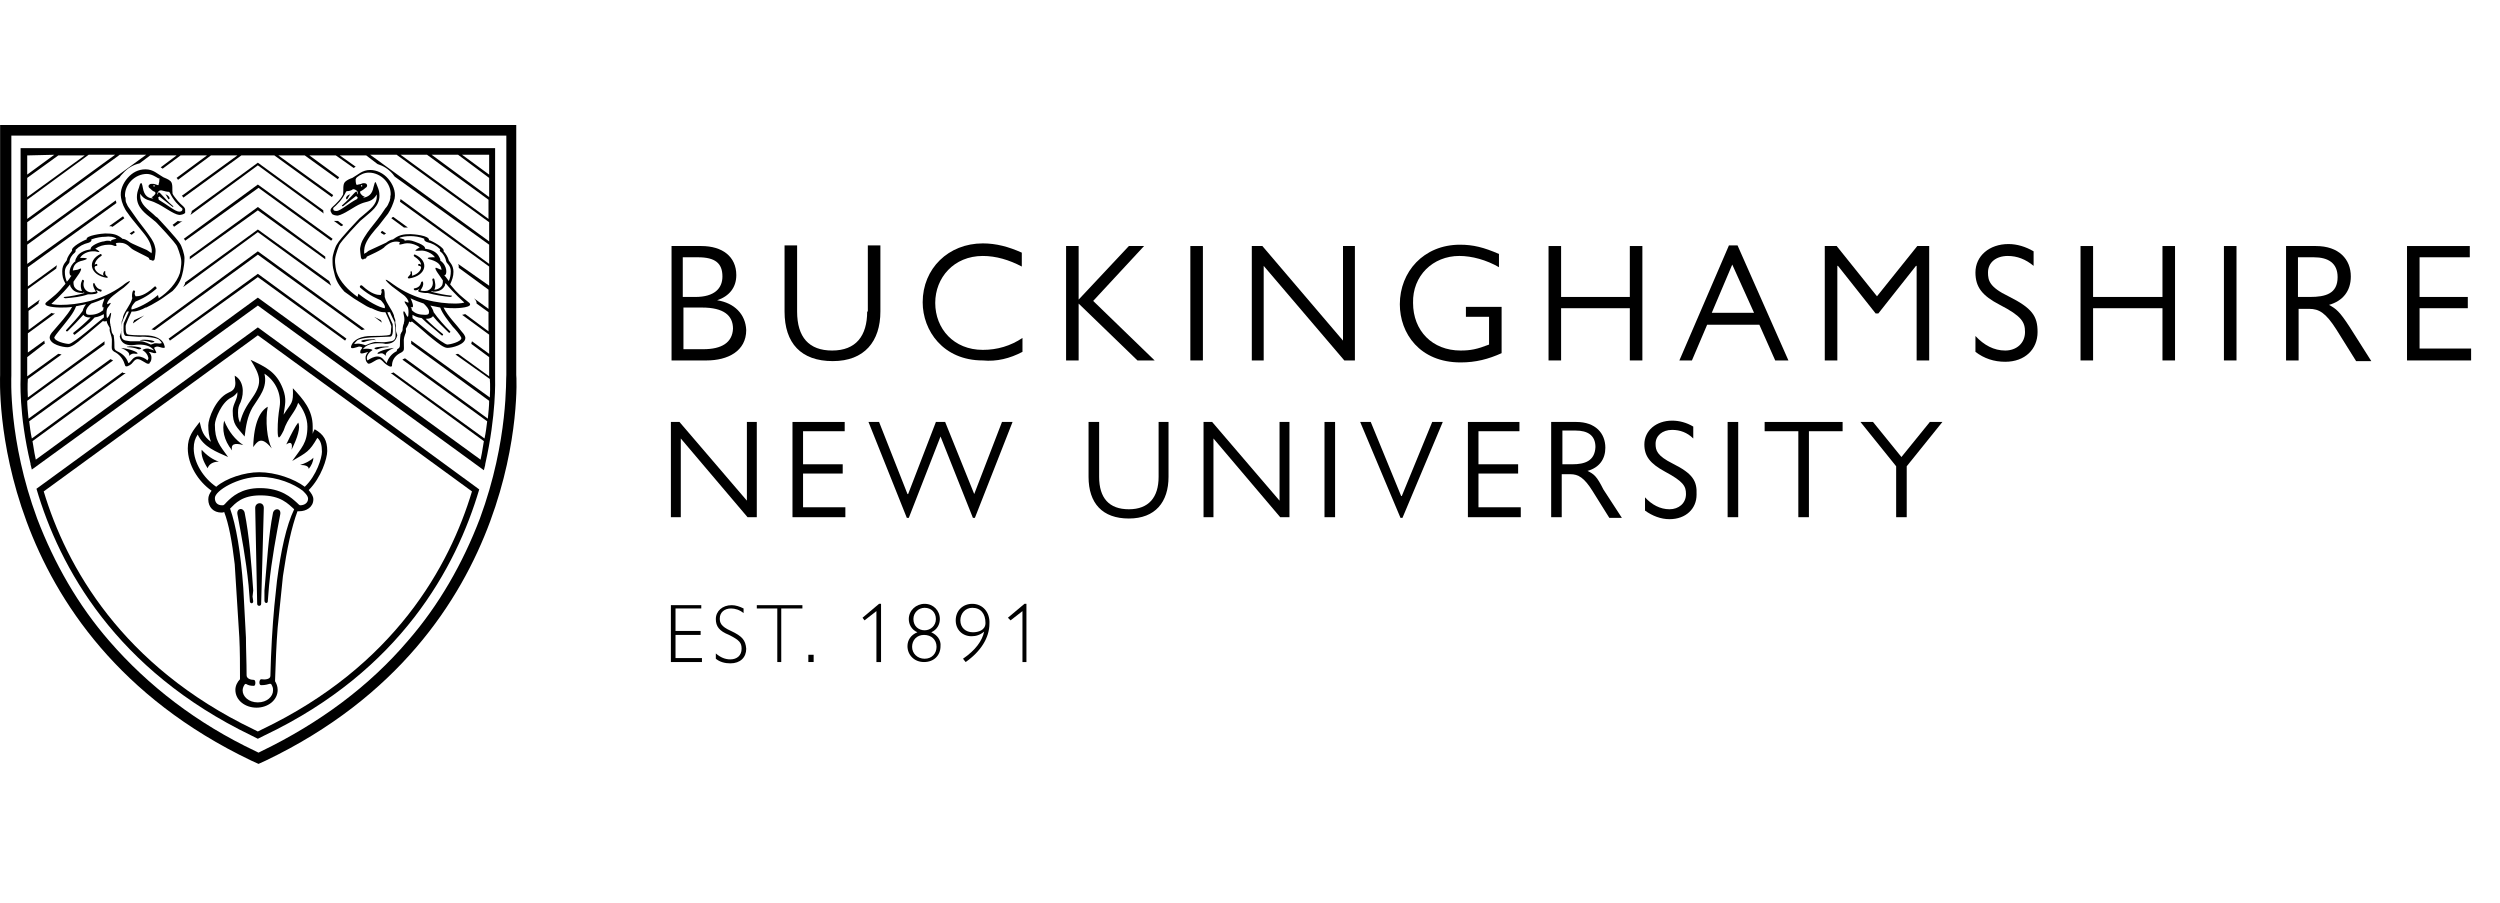 <svg width="180" height="65" viewBox="0 0 180 65" fill="none" xmlns="http://www.w3.org/2000/svg">
<path d="M48.637 45.714H50.445V45.428H48.637V43.809H50.492V43.571H48.304V47.667H50.54V47.381H48.637V45.714Z" fill="black"/>
<path d="M52.634 45.429C51.873 45.095 51.825 44.81 51.825 44.524C51.825 44.095 52.158 43.81 52.634 43.81C52.919 43.81 53.252 43.905 53.538 44.143V43.81C53.252 43.667 52.967 43.572 52.681 43.572C52.015 43.572 51.54 44 51.54 44.572C51.54 45.095 51.778 45.429 52.491 45.714C53.252 46.095 53.395 46.286 53.395 46.714C53.395 47.191 53.062 47.476 52.586 47.476C52.206 47.476 51.873 47.333 51.54 47.048V47.429C51.825 47.667 52.206 47.762 52.586 47.762C53.3 47.762 53.728 47.333 53.728 46.714C53.681 46.095 53.443 45.81 52.634 45.429Z" fill="black"/>
<path d="M54.49 43.81H55.965V47.667H56.25V43.81H57.773V43.572H54.49V43.81Z" fill="black"/>
<path d="M58.582 47.143H58.201V47.666H58.582V47.143Z" fill="black"/>
<path d="M62.102 44.476L62.245 44.667L63.102 44V47.667H63.435V43.476H63.292L62.102 44.476Z" fill="black"/>
<path d="M67.051 45.524C67.479 45.333 67.669 44.952 67.669 44.571C67.669 43.952 67.194 43.476 66.575 43.476C65.957 43.476 65.433 43.952 65.433 44.571C65.433 44.952 65.623 45.333 66.052 45.524C65.576 45.714 65.338 46.095 65.338 46.524C65.338 47.143 65.814 47.667 66.528 47.667C67.241 47.667 67.717 47.191 67.717 46.524C67.765 46.095 67.479 45.714 67.051 45.524ZM65.766 44.571C65.766 44.095 66.147 43.762 66.575 43.762C67.051 43.762 67.384 44.095 67.384 44.571C67.384 45.048 67.003 45.381 66.575 45.381C66.147 45.381 65.766 45.095 65.766 44.571ZM66.575 47.429C66.052 47.429 65.671 47.048 65.671 46.571C65.671 46.095 66.004 45.714 66.528 45.714C67.051 45.714 67.431 46.048 67.431 46.571C67.431 47.048 67.099 47.429 66.575 47.429Z" fill="black"/>
<path d="M70.002 43.476C69.336 43.476 68.812 43.952 68.812 44.667C68.812 45.333 69.288 45.809 69.954 45.809C70.288 45.809 70.573 45.714 70.859 45.476C70.716 46.143 70.24 46.809 69.336 47.429L69.526 47.667C70.621 46.905 71.239 45.905 71.239 44.905C71.287 44.095 70.763 43.476 70.002 43.476ZM70.05 45.524C69.526 45.524 69.146 45.191 69.146 44.667C69.146 44.143 69.526 43.762 70.002 43.762C70.621 43.762 70.954 44.191 70.954 44.857C70.954 45.381 70.43 45.524 70.05 45.524Z" fill="black"/>
<path d="M72.57 44.476L72.761 44.667L73.617 44V47.667H73.903V43.476H73.76L72.57 44.476Z" fill="black"/>
<path d="M53.776 36.047L48.922 30.381H48.304V37.238H49.017V31.571L53.823 37.238H54.489V30.381H53.776V36.047Z" fill="black"/>
<path d="M57.82 34.095H60.675V33.428H57.82V31.048H60.818V30.381H57.059V37.238H60.866V36.524H57.82V34.095Z" fill="black"/>
<path d="M70.144 35.571L68.051 30.381H67.385L65.386 35.571H65.339L63.293 30.381H62.531L65.291 37.286H65.434L67.718 31.428L70.049 37.286H70.192L72.904 30.381H72.143L70.144 35.571Z" fill="black"/>
<path d="M84.182 30.381H83.42V34.333C83.42 35.809 82.707 36.667 81.279 36.667C79.852 36.667 79.138 35.857 79.138 34.333V30.381H78.376V34.333C78.376 36.238 79.376 37.333 81.279 37.333C83.182 37.333 84.134 36.143 84.134 34.333V30.381H84.182Z" fill="black"/>
<path d="M92.127 36.048L87.274 30.381H86.655V37.238H87.369V31.571L92.175 37.238H92.841V30.381H92.127V36.048Z" fill="black"/>
<path d="M96.126 30.381H95.364V37.238H96.126V30.381Z" fill="black"/>
<path d="M100.93 35.714H100.883L98.694 30.381H97.933L100.835 37.286H100.978L103.88 30.381H103.119L100.93 35.714Z" fill="black"/>
<path d="M106.45 34.095H109.305V33.428H106.45V31.048H109.4V30.381H105.689V37.238H109.496V36.524H106.45V34.095Z" fill="black"/>
<path d="M114.301 33.905C115.157 33.667 115.585 33.048 115.585 32.238C115.585 31.19 114.872 30.381 113.492 30.381H111.684V37.238H112.445V34.143H113.064C113.634 34.143 114.063 34.381 114.681 35.381L115.871 37.286H116.775L115.443 35.238C114.967 34.286 114.776 34.143 114.301 33.905ZM113.206 33.428H112.493V31H113.444C114.301 31 114.872 31.333 114.872 32.19C114.824 33.19 114.11 33.428 113.206 33.428Z" fill="black"/>
<path d="M120.44 33.381C119.298 32.809 119.202 32.428 119.202 31.952C119.202 31.381 119.678 30.952 120.392 30.952C120.963 30.952 121.486 31.143 121.915 31.571V30.714C121.439 30.428 120.915 30.286 120.392 30.286C119.25 30.286 118.394 31 118.394 32C118.394 32.857 118.822 33.381 119.869 33.952C121.201 34.667 121.391 35 121.391 35.571C121.391 36.238 120.868 36.667 120.202 36.667C119.536 36.667 118.917 36.333 118.441 35.809V36.762C118.965 37.143 119.583 37.381 120.202 37.381C121.391 37.381 122.153 36.619 122.153 35.619C122.2 34.619 121.867 34.095 120.44 33.381Z" fill="black"/>
<path d="M125.151 30.381H124.389V37.238H125.151V30.381Z" fill="black"/>
<path d="M127.054 31.048H129.48V37.238H130.242V31.048H132.668V30.381H127.054V31.048Z" fill="black"/>
<path d="M136.903 32.905L134.857 30.381H133.953L136.523 33.571V37.238H137.284V33.571L139.853 30.381H138.949L136.903 32.905Z" fill="black"/>
<path d="M51.634 21.619C52.491 21.333 53.014 20.714 53.014 19.809C53.014 18.476 52.015 17.714 50.492 17.714H48.351V25.952H50.873C52.396 25.952 53.728 25.285 53.728 23.762C53.68 22.619 52.871 21.809 51.634 21.619ZM49.208 18.524H50.254C51.492 18.524 52.015 18.952 52.015 19.905C52.015 20.762 51.444 21.381 50.064 21.381H49.16V18.524H49.208ZM50.635 25.143H49.208V22.143H50.54C52.11 22.143 52.776 22.714 52.776 23.666C52.729 24.666 51.967 25.143 50.635 25.143Z" fill="black"/>
<path d="M62.436 22.428C62.436 24.19 61.627 25.238 59.914 25.238C58.249 25.238 57.392 24.286 57.392 22.428V17.667H56.488V22.428C56.488 24.714 57.678 26 59.962 26C62.246 26 63.388 24.571 63.388 22.428V17.667H62.484V22.428H62.436Z" fill="black"/>
<path d="M73.618 25.333V24.333C72.761 24.905 71.809 25.191 70.763 25.191C68.669 25.191 67.337 23.667 67.337 21.809C67.337 20 68.669 18.429 70.763 18.429C71.714 18.429 72.666 18.714 73.57 19.191V18.191C72.618 17.762 71.714 17.524 70.763 17.524C68.288 17.524 66.433 19.333 66.433 21.762C66.433 23.809 67.908 25.952 70.763 25.952C71.762 26.048 72.714 25.809 73.618 25.333Z" fill="black"/>
<path d="M78.709 21.667L82.373 17.714H81.279L77.662 21.571V17.714H76.758V25.952H77.662V21.857L81.897 25.952H83.134L78.709 21.667Z" fill="black"/>
<path d="M86.609 17.714H85.705V25.952H86.609V17.714Z" fill="black"/>
<path d="M96.696 24.524L90.891 17.714H90.13V25.952H90.986V19.143L96.791 25.952H97.553V17.714H96.696V24.524Z" fill="black"/>
<path d="M105.071 18.428C105.975 18.428 107.021 18.714 107.926 19.238V18.286C106.831 17.809 106.07 17.619 105.118 17.619C102.501 17.619 100.788 19.571 100.788 21.905C100.788 24 102.216 26.095 105.166 26.095C106.26 26.095 107.164 25.857 108.116 25.428V22.095H105.546V22.809H107.212V24.809C106.355 25.143 105.879 25.238 105.166 25.238C103.12 25.238 101.74 23.809 101.74 21.809C101.692 19.857 103.167 18.428 105.071 18.428Z" fill="black"/>
<path d="M118.251 25.952V17.714H117.347V21.381H112.399V17.714H111.495V25.952H112.399V22.191H117.347V25.952H118.251Z" fill="black"/>
<path d="M120.915 25.952H121.819L122.914 23.381H126.673L127.815 25.952H128.766L125.102 17.667H124.484L120.915 25.952ZM126.292 22.524H123.247L124.722 19.048L126.292 22.524Z" fill="black"/>
<path d="M137.998 25.952H138.902V17.714H138.045L135.143 21.333L132.24 17.714H131.384V25.952H132.288V19.143H132.335L135.048 22.571H135.238L137.95 19.143H137.998V25.952Z" fill="black"/>
<path d="M144.612 21.333C143.232 20.667 143.136 20.191 143.136 19.619C143.136 18.905 143.707 18.429 144.564 18.429C145.23 18.429 145.849 18.667 146.42 19.143V18.095C145.849 17.762 145.23 17.571 144.612 17.571C143.232 17.571 142.232 18.429 142.232 19.619C142.232 20.667 142.708 21.286 143.993 21.952C145.563 22.762 145.801 23.191 145.801 23.905C145.801 24.714 145.183 25.238 144.374 25.238C143.565 25.238 142.851 24.857 142.232 24.191V25.333C142.851 25.809 143.565 26.048 144.374 26.048C145.801 26.048 146.705 25.143 146.705 23.905C146.705 22.762 146.325 22.191 144.612 21.333Z" fill="black"/>
<path d="M150.702 22.191H155.698V25.952H156.602V17.714H155.698V21.381H150.702V17.714H149.798V25.952H150.702V22.191Z" fill="black"/>
<path d="M161.028 17.714H160.123V25.952H161.028V17.714Z" fill="black"/>
<path d="M167.689 21.952C168.688 21.667 169.259 20.952 169.259 19.905C169.259 18.667 168.403 17.714 166.737 17.714H164.596V25.952H165.5V22.238H166.262C166.975 22.238 167.451 22.524 168.212 23.714L169.64 26H170.734L169.164 23.524C168.45 22.429 168.212 22.238 167.689 21.952ZM166.309 21.381H165.453V18.524H166.595C167.642 18.524 168.308 18.952 168.308 19.952C168.308 21.143 167.451 21.381 166.309 21.381Z" fill="black"/>
<path d="M174.209 25.095V22.191H177.682V21.381H174.209V18.524H177.825V17.714H173.305V25.952H177.92V25.095H174.209Z" fill="black"/>
<path d="M12.141 24.381C12.189 24.428 12.189 24.476 12.236 24.524L18.565 19.952L24.846 24.524C24.893 24.476 24.893 24.428 24.941 24.381L18.565 19.714L12.141 24.381Z" fill="black"/>
<path d="M11.142 23.762L18.565 18.333L26.035 23.762C26.13 23.762 26.178 23.714 26.273 23.714L18.565 18.095L10.904 23.714C10.951 23.714 11.047 23.762 11.142 23.762Z" fill="black"/>
<path d="M10.38 22.714L9.666 23.047C9.618 23.142 9.571 23.238 9.571 23.285L10.38 22.714Z" fill="black"/>
<path d="M13.188 20.667L18.565 16.714L23.847 20.571C23.799 20.476 23.752 20.333 23.704 20.238L18.565 16.524L13.331 20.333C13.331 20.429 13.284 20.524 13.188 20.667Z" fill="black"/>
<path d="M26.939 22.809L27.51 23.238C27.462 23.19 27.462 23.095 27.415 23.047L26.939 22.809Z" fill="black"/>
<path d="M18.565 14.905L13.664 18.476C13.664 18.524 13.664 18.524 13.664 18.571C13.664 18.619 13.664 18.667 13.664 18.667L18.565 15.143L23.419 18.667V18.619C23.419 18.571 23.419 18.524 23.419 18.476L18.565 14.905Z" fill="black"/>
<path d="M13.235 17.191L13.283 17.238C13.283 17.286 13.331 17.286 13.331 17.333L18.612 13.524L23.846 17.333C23.846 17.333 23.846 17.286 23.894 17.286C23.894 17.238 23.942 17.238 23.942 17.191L18.565 13.286L13.235 17.191Z" fill="black"/>
<path d="M12.427 16.19C12.474 16.238 12.522 16.285 12.522 16.333L13.14 15.905C13.045 15.952 12.902 15.952 12.807 15.905L12.427 16.19Z" fill="black"/>
<path d="M23.323 15.381C23.276 15.333 23.276 15.238 23.276 15.143L18.565 11.714L13.807 15.191C13.807 15.286 13.759 15.381 13.711 15.476L18.565 11.905L23.323 15.381Z" fill="black"/>
<path d="M24.703 16.19L24.323 15.905H24.275C24.18 15.905 24.132 15.905 24.037 15.905L24.561 16.285C24.656 16.238 24.703 16.238 24.703 16.19Z" fill="black"/>
<path d="M27.652 16.904L27.795 16.809L27.51 16.619C27.462 16.667 27.415 16.714 27.415 16.762L27.652 16.904Z" fill="black"/>
<path d="M9.619 16.619L9.334 16.809L9.477 16.904L9.715 16.714C9.715 16.714 9.667 16.667 9.619 16.619Z" fill="black"/>
<path d="M8.953 15.714C8.905 15.667 8.905 15.619 8.858 15.571L7.858 16.285C7.954 16.285 8.049 16.285 8.096 16.333L8.953 15.714Z" fill="black"/>
<path d="M28.176 15.714L29.081 16.381C29.176 16.381 29.271 16.381 29.366 16.381L28.319 15.619C28.271 15.619 28.223 15.667 28.176 15.714Z" fill="black"/>
<path d="M29.461 20.048C30.699 19.857 30.937 18.809 29.889 18.333C29.794 18.286 29.747 18.429 29.842 18.476C30.128 18.667 30.318 18.857 30.318 19.095C30.27 19 30.223 19 30.175 19C30.08 19 30.08 19.143 30.175 19.143C30.27 19.143 30.318 19.191 30.318 19.286C30.27 19.524 30.032 19.762 29.651 19.857C29.699 19.762 29.651 19.667 29.651 19.571C29.604 19.476 29.556 19.524 29.556 19.619C29.604 19.667 29.556 19.762 29.413 19.905C29.318 20 29.366 20.048 29.461 20.048Z" fill="black"/>
<path d="M24.94 14.333C25.035 14.428 25.083 14.095 25.226 14C25.035 14 24.845 14.238 24.94 14.333Z" fill="black"/>
<path d="M27.272 25.476C27.558 25.381 27.605 25.476 27.796 25.619C27.891 25.667 27.463 25.429 28.367 25.048C27.51 25.143 26.939 25.476 27.272 25.476Z" fill="black"/>
<path d="M26.939 24.429C26.701 24.429 26.226 24.429 26.035 24.524C25.94 24.571 26.13 24.666 26.226 24.619C26.463 24.524 26.749 24.476 26.939 24.476C27.082 24.524 27.082 24.476 26.939 24.429Z" fill="black"/>
<path d="M27.891 24.952C27.653 24.952 27.177 24.952 26.987 25.047C26.892 25.095 27.082 25.19 27.177 25.143C27.415 25.047 27.701 25 27.891 25C28.034 25 28.034 24.952 27.891 24.952Z" fill="black"/>
<path d="M7.574 19.619C7.622 19.524 7.527 19.476 7.479 19.571C7.431 19.667 7.384 19.762 7.479 19.857C7.098 19.714 6.86 19.524 6.812 19.286C6.812 19.191 6.86 19.143 6.955 19.143C7.05 19.143 7.003 19 6.955 19C6.907 19 6.86 19.048 6.812 19.048C6.86 18.809 7.003 18.619 7.288 18.429C7.384 18.381 7.288 18.286 7.241 18.286C6.241 18.762 6.479 19.809 7.669 20C7.765 20 7.812 19.952 7.717 19.905C7.574 19.809 7.574 19.714 7.574 19.619Z" fill="black"/>
<path d="M12.188 14.333C12.284 14.238 12.046 14 11.903 14C12.046 14.095 12.093 14.428 12.188 14.333Z" fill="black"/>
<path d="M9.286 25.619C9.477 25.476 9.524 25.429 9.81 25.476C10.143 25.476 9.572 25.143 8.715 25.048C9.62 25.429 9.191 25.667 9.286 25.619Z" fill="black"/>
<path d="M11.094 24.571C10.903 24.476 10.38 24.429 10.19 24.476C10.047 24.476 10.047 24.524 10.19 24.524C10.38 24.524 10.665 24.571 10.903 24.666C10.998 24.666 11.189 24.619 11.094 24.571Z" fill="black"/>
<path d="M10.143 25.047C9.953 24.952 9.429 24.905 9.239 24.952C9.096 24.952 9.096 25 9.239 25C9.429 25 9.715 25.047 9.953 25.143C10.048 25.19 10.238 25.095 10.143 25.047Z" fill="black"/>
<path d="M37.17 27V9H0.008V27C0.008 27.191 -0.944 45.667 18.089 54.762L18.613 55L19.136 54.762C38.122 45.667 37.218 27.191 37.17 27ZM34.553 37.333C33.316 40.571 31.603 43.571 29.366 46.143C26.607 49.381 23.038 52.048 18.803 54.095L18.613 54.191L18.422 54.095C14.188 52.095 10.666 49.381 7.859 46.143C5.623 43.571 3.91 40.571 2.673 37.333C0.579 31.667 0.817 27.095 0.817 27.048V27V26.952V9.762H36.456V26.952V27C36.409 27.095 36.647 31.667 34.553 37.333Z" fill="black"/>
<path d="M2.625 35.191C4.29 40.857 8.334 48.238 18.089 52.952L18.565 53.191L19.041 52.952C28.843 48.286 32.84 40.857 34.505 35.238L18.565 23.571L2.625 35.191ZM18.85 52.524L18.565 52.667L18.279 52.524C8.763 47.952 4.766 40.762 3.148 35.381L18.565 24.143L33.982 35.381C32.364 40.762 28.415 47.952 18.85 52.524Z" fill="black"/>
<path d="M20.991 32.381C21.42 31.524 21.658 30.762 21.468 30.429C21.277 30.667 20.991 31.191 20.61 32C20.944 31.762 21.087 31.905 20.991 32.381Z" fill="black"/>
<path d="M19.564 32.286C19.231 31.667 19.088 30.286 19.278 29.286C18.755 29.571 18.279 30.381 18.231 32.191C18.517 31.809 18.802 31.333 19.564 32.286Z" fill="black"/>
<path d="M16.138 30.286C15.995 30.905 16.09 31.667 16.709 32.429C16.613 32 16.851 31.857 17.518 32.048C16.947 31.667 16.471 31.095 16.138 30.286Z" fill="black"/>
<path d="M22.228 33.761C22.419 33.523 22.561 33.238 22.561 32.952C22.419 33.143 21.943 33.381 21.61 33.476C21.991 33.476 22.228 33.571 22.228 33.761Z" fill="black"/>
<path d="M14.52 32.381C14.473 32.762 14.615 33.19 14.949 33.714C15.044 33.428 15.33 33.238 15.758 33.238C15.33 33.095 14.901 32.809 14.52 32.381Z" fill="black"/>
<path d="M18.184 28.619C17.755 29.238 17.47 29.667 17.28 30.429C17.232 30.286 17.137 30.191 17.137 29.714C17.137 29.381 17.184 29.238 17.327 28.952C17.613 28.238 17.517 27.381 16.899 27.048L16.947 27.572C16.947 28 16.756 28.143 16.423 28.286C15.519 28.714 14.996 30.143 14.996 30.619C14.996 31.048 15.043 31.429 15.186 31.809C14.615 31.381 14.52 31 14.377 30.381C13.901 31 13.521 31.429 13.521 32.286C13.521 33.476 14.282 34.667 15.233 35.333C15.091 35.524 14.996 35.714 14.996 35.952C14.996 36.524 15.376 36.905 15.947 36.905C15.995 36.905 16.09 36.905 16.138 36.857C16.471 37.714 16.709 39 16.899 40.619L17.232 45.905C17.28 46.857 17.28 47.857 17.28 48.905C17.089 49.095 16.947 49.381 16.947 49.667C16.947 50.429 17.66 50.952 18.469 50.952C19.278 50.952 19.992 50.429 19.992 49.667C19.992 49.429 19.897 49.191 19.802 49.048C19.849 47.667 19.897 46.381 19.992 45.191L20.372 41.476C20.658 39.524 20.991 37.952 21.419 36.809C21.467 36.809 21.514 36.809 21.562 36.809C22.038 36.809 22.561 36.524 22.561 35.952C22.561 35.714 22.419 35.524 22.228 35.286C23.132 34.381 23.561 33 23.561 32.476C23.561 31.714 23.323 31.286 22.656 30.905L22.561 31.095L22.514 31.238C22.514 31.095 22.514 30.905 22.514 30.714C22.514 29.524 21.848 28.762 21.086 27.952C21.134 29.095 20.991 28.952 20.42 29.857C20.515 29.143 20.658 28.762 20.372 28C19.897 26.762 19.135 26.429 18.041 25.905C18.707 27 18.945 27.524 18.184 28.619ZM19.944 41.809L19.754 43.619C19.611 45.143 19.516 46.81 19.468 48.667C19.468 48.905 19.088 48.952 18.802 48.905C18.66 48.905 18.612 49.333 18.802 49.333C19.468 49.333 19.468 49.048 19.611 49.429C19.659 49.524 19.659 49.619 19.659 49.714C19.659 50.143 19.23 50.572 18.564 50.572C17.898 50.572 17.47 50.143 17.47 49.714C17.47 49.572 17.517 49.429 17.613 49.286C17.755 49.143 17.708 49.381 18.279 49.381C18.422 49.381 18.422 48.952 18.279 48.952C18.041 48.952 17.755 48.857 17.755 48.619C17.755 47.667 17.708 46.762 17.708 45.905L17.517 42.333C17.327 39.714 16.994 37.809 16.566 36.619C16.947 36.238 17.422 35.667 18.755 35.667C20.23 35.667 20.753 36.286 21.181 36.667C20.61 37.857 20.23 39.619 19.944 41.809ZM21.61 36.381C21.562 36.381 21.467 36.286 21.372 36.191C20.991 35.857 20.277 35.143 18.707 35.143C17.375 35.143 16.709 35.762 16.328 36.143C16.233 36.238 16.138 36.381 16.042 36.381H15.995C15.662 36.381 15.471 36.191 15.471 35.857C15.471 35.333 17.137 34.333 18.707 34.333C19.992 34.333 21.181 34.857 21.8 35.333L21.895 35.429C22.085 35.619 22.181 35.762 22.181 35.905C22.181 36.191 21.943 36.381 21.61 36.381ZM20.134 29.286C20.039 29.857 19.992 30.381 19.992 30.952C19.992 31.667 20.087 31.667 20.42 31C20.706 30.095 21.276 29.667 21.467 29C21.848 29.476 22.133 30.095 22.133 30.714C22.133 31.905 21.705 32.238 21.039 33.191C22.085 32.572 22.276 32.524 22.847 31.524C23.085 31.714 23.18 32.048 23.18 32.524C23.18 32.952 22.799 34.238 21.943 35.048C21.181 34.476 19.849 34 18.66 34C17.613 34 16.28 34.429 15.567 35.048C14.662 34.429 13.949 33.333 13.949 32.286C13.949 31.857 14.044 31.572 14.234 31.286C14.662 32.191 15.567 32.524 16.423 32.905C15.805 32.048 15.471 31.714 15.471 30.572C15.471 30.191 15.947 28.952 16.661 28.619C16.851 28.524 16.994 28.381 17.089 28.238C17.137 28.714 16.756 29.095 16.756 29.572C16.756 30.619 17.042 30.714 17.613 31.429C17.708 30.667 17.803 30 18.184 29.333C18.66 28.572 19.278 27.905 19.04 26.905C19.849 27.429 20.277 28.381 20.134 29.286Z" fill="black"/>
<path d="M19.278 43.333L19.373 42.143C19.564 40.238 19.897 38.524 20.183 37C20.23 36.571 19.754 36.571 19.659 36.905C19.326 38.571 19.23 40.429 19.04 42.524V42.905V43.238C19.04 43.429 19.23 43.476 19.278 43.333Z" fill="black"/>
<path d="M18.375 36.572L18.517 43.476C18.517 43.667 18.803 43.667 18.803 43.476L18.994 36.572C18.994 36.095 18.375 36.143 18.375 36.572Z" fill="black"/>
<path d="M18.232 42.524C18.089 40.428 17.946 38.571 17.613 36.905C17.517 36.524 17.041 36.571 17.089 37C17.375 38.524 17.708 40.238 17.898 42.143L17.994 43.333C18.041 43.476 18.232 43.476 18.232 43.286L18.184 42.952L18.232 42.524Z" fill="black"/>
<path d="M35.648 25.857V25.762V24.286V24.191V22.714V22.619V21.143V21.048V19.572V19.476V18V17.905V16.429V16.333V14.857V14.762V13.286V12.905V10.667H18.565H1.483V11.286V11.381V12.857V12.952V14.429V14.524V16V16.095V17.571V17.667V19.143V19.238V20.714V20.809V22.286V22.381V23.857V24.238V25.714V25.809V27.191C1.483 27.238 1.34 29.809 2.197 33.381V33.429L2.292 33.809L18.565 22L34.839 33.857L34.934 33.476V33.429C35.743 29.857 35.648 27.333 35.648 27.238V25.857ZM35.219 17.381L26.654 11.143H28.558L35.219 16V17.381ZM28.843 11.143H30.747L35.172 14.381V15.762L28.843 11.143ZM31.08 11.143H32.983L35.219 12.809V14.191L31.08 11.143ZM35.219 12.571L33.268 11.143H35.219V12.571ZM1.959 11.191L3.91 11.143L1.959 12.571V11.191ZM1.959 12.809L4.195 11.191H6.099L1.959 14.191V12.809ZM1.959 14.381L6.384 11.143H8.287L1.959 15.762V14.381ZM1.959 16L8.62 11.143H10.524L1.959 17.381V16ZM34.601 33.095L18.565 21.429L2.577 33.095L2.482 32.619C2.435 32.333 2.387 32.048 2.34 31.762L9.049 26.857C9.001 26.857 8.954 26.857 8.906 26.857C8.858 26.857 8.858 26.809 8.811 26.809L2.292 31.572C2.197 31.143 2.149 30.714 2.102 30.333L8.145 25.952C8.097 25.952 8.097 25.905 8.049 25.905L7.954 25.857L2.054 30.143C2.006 29.667 1.959 29.191 1.959 28.857L7.526 24.809C7.526 24.762 7.526 24.714 7.526 24.667C7.526 24.619 7.526 24.619 7.526 24.572L2.006 28.619C1.959 27.762 2.006 27.286 2.006 27.286L4.433 25.524C4.386 25.524 4.29 25.476 4.195 25.476L1.959 27.095V25.714L3.244 24.714C3.196 24.667 3.196 24.619 3.196 24.524L2.006 25.381V24L3.957 22.572C3.862 22.572 3.767 22.572 3.719 22.524L2.054 23.762V22.381L2.768 21.857C2.768 21.762 2.815 21.667 2.863 21.572L2.006 22.191V20.809L4.053 19.333C4.053 19.238 4.1 19.143 4.1 19.095L2.006 20.619V19.238L8.383 14.619C8.383 14.571 8.335 14.476 8.335 14.429L1.959 19V17.619L8.62 12.762C8.668 12.667 8.763 12.571 8.858 12.476C9.191 12.095 9.62 11.857 10.048 11.762L10.809 11.191H12.713L11.571 12.048C11.618 12.095 11.666 12.095 11.713 12.143L12.998 11.191H14.901L12.713 12.809C12.76 12.857 12.808 12.905 12.808 12.952L15.187 11.191H17.09L13.093 14.095L13.188 14.191C13.188 14.191 13.188 14.191 13.188 14.238L17.376 11.191H18.565H19.755L23.895 14.191L23.99 14.048L20.04 11.191H21.944L24.323 12.905C24.37 12.857 24.37 12.809 24.418 12.762L22.277 11.191H24.18L25.465 12.095C25.512 12.048 25.56 12.048 25.608 12L24.466 11.191H26.369L27.178 11.809C27.606 11.952 27.939 12.143 28.272 12.524C28.32 12.571 28.367 12.667 28.415 12.714L35.219 17.619V19L28.843 14.333C28.843 14.381 28.796 14.476 28.796 14.524L35.219 19.191V20.571L32.983 19C33.031 19.095 33.031 19.143 33.031 19.286L35.172 20.857V22.238L34.125 21.476C34.268 21.619 34.315 21.714 34.315 21.857L35.172 22.476V23.857L33.506 22.619C33.411 22.619 33.364 22.667 33.268 22.667L35.219 24.095V25.476L33.982 24.572C33.982 24.619 33.935 24.667 33.935 24.762L35.219 25.714V27.095L32.983 25.476C32.888 25.476 32.84 25.524 32.793 25.524L35.267 27.286C35.267 27.286 35.315 27.762 35.267 28.619L29.605 24.524C29.605 24.571 29.605 24.619 29.605 24.667C29.605 24.714 29.605 24.714 29.605 24.762L35.219 28.857C35.219 29.238 35.172 29.667 35.124 30.143L29.176 25.809C29.176 25.809 29.176 25.809 29.129 25.809L29.034 25.857C29.034 25.857 28.986 25.857 28.986 25.905L35.077 30.333C35.029 30.714 34.981 31.143 34.886 31.572L28.32 26.809C28.272 26.857 28.225 26.857 28.177 26.857H28.13L34.839 31.762C34.791 32.048 34.743 32.333 34.696 32.619L34.601 33.095Z" fill="black"/>
<path d="M28.794 25.429L28.89 25.381C29.128 25.238 29.08 25.143 29.08 24.905C29.08 24.429 29.032 24.476 29.175 24.048C29.175 24.048 29.27 23.905 29.223 23.667C29.318 23.476 29.413 23.381 29.461 23.143C29.556 23.238 29.604 23.191 29.651 23.143C30.222 23.571 30.698 24.048 31.126 24.381C31.554 24.714 31.935 25.048 32.221 25.048C32.554 25.048 33.505 24.809 33.505 24.333C33.505 24.191 33.362 24 33.267 23.905C32.839 23.333 32.268 22.809 31.935 22.143C32.268 22.191 32.554 22.191 32.791 22.191C32.934 22.191 34.124 22.143 33.791 21.809C33.22 21.333 32.982 21.191 32.411 20.476C32.554 20.143 32.649 19.905 32.649 19.571C32.649 19.095 32.363 18.857 32.316 18.762C32.268 18.524 32.078 18.238 31.935 18.095C32.078 17.857 31.078 17.333 30.888 17.286C30.936 16.952 29.746 16.857 29.556 16.857C29.08 16.857 28.747 16.905 28.366 17.191C28.319 17.191 28.319 17.238 28.319 17.238C28.176 17.238 27.986 17.333 27.795 17.476C27.7 17.524 26.653 18 26.558 18.048C26.463 18.095 26.415 18.191 26.273 18.238L26.225 18.286C26.225 18.191 26.177 17.952 26.32 17.571C26.511 17.095 26.939 16.619 27.272 16.238C27.51 15.952 27.7 15.667 27.938 15.381C28.128 15.095 28.319 14.667 28.414 14.286C28.509 13.762 28.271 13.238 27.938 12.857C27.605 12.476 27.129 12.238 26.653 12.238C26.082 12.238 25.797 12.571 25.369 12.809C25.226 12.857 24.988 12.952 24.845 13.095C24.655 13.286 24.75 13.714 24.702 14C24.607 14.191 24.465 14.381 24.322 14.524C24.084 14.809 23.798 14.952 23.798 15.143C23.798 15.238 23.846 15.286 23.893 15.381C23.941 15.476 24.179 15.524 24.322 15.524C24.798 15.429 25.511 14.857 25.987 14.667C26.415 14.476 26.796 14.571 27.129 14C27.129 14.048 27.129 14.095 27.129 14.143C27.129 14.762 26.606 15.095 26.177 15.476C26.082 15.571 25.987 15.619 25.892 15.714C25.892 15.714 24.465 17.191 24.274 17.571C24.131 17.762 23.941 18.381 23.941 18.619C23.941 19 23.941 19.191 24.036 19.524C24.131 19.952 24.227 20.381 24.798 21L25.464 21.476C25.702 21.619 25.987 21.809 26.32 22C26.32 22 26.463 22.095 26.701 22.191C26.701 22.191 26.701 22.191 26.748 22.191C27.034 22.333 27.367 22.476 27.605 22.476H27.748C27.843 22.667 28.176 23.381 28.176 23.524C28.128 23.809 28.176 24 28.081 24.095C27.938 24.191 26.939 24.191 26.748 24.191C26.035 24.191 25.416 24.429 25.273 24.952C25.226 25.191 25.654 25 25.844 24.952C25.987 24.952 26.082 25 26.082 25.048C26.035 25.143 25.94 25.191 25.94 25.333C25.892 25.571 26.32 25.381 26.511 25.333C26.368 25.476 26.32 25.667 26.32 25.714C26.32 25.857 26.32 26 26.463 26.143C26.606 26.333 27.034 25.857 27.32 25.857C27.462 25.857 27.653 26.143 27.748 26.191C27.795 26.238 28.176 26.524 28.224 26.333C28.224 26 28.366 25.667 28.794 25.429ZM29.556 22.095C29.936 22.286 29.604 21.571 29.556 21.476C29.841 21.619 30.222 21.762 30.508 21.857C30.698 22.048 30.888 22.238 30.888 22.429C30.888 22.571 30.888 22.667 30.603 22.667C30.174 22.667 29.889 22.571 29.651 22.333C29.651 22.286 29.651 22.191 29.556 22.095ZM32.601 23.524C32.744 23.667 33.125 24.095 33.22 24.333C33.22 24.619 32.363 24.809 32.221 24.809C31.887 24.809 30.032 23.191 29.699 22.905C29.699 22.809 29.699 22.714 29.699 22.667C29.794 22.714 29.984 22.857 30.365 22.905C30.793 23.333 31.316 23.714 31.792 24.143C31.887 24.191 31.935 24.095 31.887 24.048C31.459 23.714 31.031 23.333 30.65 22.952H30.698C30.888 22.952 31.078 22.905 31.174 22.762C31.507 23.191 31.935 23.571 32.316 23.952C32.363 24 32.458 23.905 32.411 23.857C31.983 23.429 31.554 22.952 31.221 22.476C31.174 22.238 30.983 22 30.983 22C31.221 22.048 31.459 22.095 31.697 22.143C31.84 22.571 32.268 23.095 32.601 23.524ZM29.556 17C29.841 17 30.222 17.048 30.555 17.191C30.508 17.286 30.603 17.381 30.745 17.429C31.126 17.524 31.412 17.667 31.697 17.952C31.649 18 31.649 18.095 31.745 18.143C31.935 18.286 32.078 18.571 32.125 18.809C32.125 18.952 32.458 19.095 32.458 19.524C32.458 19.809 32.411 20 32.316 20.238C32.173 20.048 32.078 19.905 31.983 19.809C32.221 19.857 32.221 19.095 31.697 18.762C31.745 18.667 31.602 18.476 31.554 18.381C31.364 18.095 30.983 17.952 30.603 17.905C30.65 17.619 29.794 17.381 29.651 17.333C29.413 17.286 29.318 17.286 29.128 17.333C29.175 17.238 28.985 17.191 28.747 17.143C28.842 17.048 29.223 17 29.556 17ZM25.749 14C25.702 13.952 25.702 13.905 25.702 13.857C25.654 13.619 25.416 14.095 24.655 14.762C24.56 14.809 24.655 14.905 24.75 14.809L25.654 14.095C25.654 14.143 25.702 14.191 25.749 14.191C25.749 14.238 25.749 14.286 25.702 14.333C25.131 14.619 24.512 15.191 24.227 15.191C24.036 15.191 23.989 15.143 23.989 15C23.989 14.952 24.084 14.905 24.179 14.809C24.417 14.571 24.512 14.476 24.702 14.191C24.893 13.905 24.893 13.762 24.988 13.762C25.131 13.762 25.321 13.714 25.416 13.619C25.559 13.619 25.702 13.714 25.749 13.809C25.749 13.857 25.749 13.857 25.749 13.905C25.749 14 25.749 14 25.749 14ZM25.94 24.762C25.844 24.714 25.607 24.762 25.559 24.762C25.464 24.762 25.511 24.714 25.702 24.524C25.892 24.333 26.796 24.286 26.939 24.286C27.082 24.286 27.795 24.238 28.081 24.238C28.366 24.238 28.271 23.524 28.271 23.333C28.271 23.333 27.89 22.524 27.89 22.476H27.938C27.986 22.476 28.033 22.476 28.081 22.476C28.081 22.524 28.414 23.191 28.414 23.191C28.414 23.191 28.414 23.381 28.462 23.571C28.462 23.809 28.509 24.143 28.462 24.333C28.366 24.619 28.033 24.571 27.843 24.619C27.653 24.667 27.224 24.619 27.034 24.619C26.844 24.619 26.32 24.857 26.32 24.857C26.32 24.857 26.035 24.762 25.94 24.762ZM27.843 26.143C27.653 25.952 27.51 25.667 27.177 25.667C26.939 25.667 26.653 25.809 26.463 25.952C26.415 25.905 26.415 25.809 26.415 25.714C26.558 25.191 27.034 25.238 26.701 25.143C26.511 25.095 26.273 25.095 26.13 25.143C26.32 24.857 26.748 24.714 27.224 24.714C27.415 24.714 27.605 24.714 27.748 24.762C28.224 24.762 28.509 24.571 28.604 24.143C28.604 24.095 28.509 23.905 28.509 23.809C28.509 23.809 28.509 23.809 28.509 23.762C28.509 23.619 28.509 23.381 28.462 23.238C28.462 23.143 28.462 23.048 28.462 23.048C28.414 22.905 28.366 22.809 28.366 22.762V22.714C28.176 22.191 27.843 21.905 27.7 21.381C27.7 21.191 27.7 21 27.653 20.857C27.605 20.762 27.415 20.809 27.462 20.952C27.51 21 27.462 21.095 27.415 21.238H27.367C27.177 21.238 26.748 21.191 26.082 20.571C25.987 20.476 25.844 20.619 25.94 20.714C26.653 21.333 27.224 21.524 27.415 21.619C27.462 21.667 27.795 22 27.7 22.191C27.32 22.143 26.511 21.714 25.797 21.143C25.797 21.238 25.749 21.286 25.749 21.381C25.083 20.905 24.465 20.286 24.227 19.571C24.227 19.571 24.084 19 24.131 18.619C24.179 18.238 24.417 17.667 24.417 17.667C24.512 17.381 25.94 15.905 25.94 15.905L26.225 15.667C26.701 15.238 27.32 14.857 27.32 14.095C27.32 13.809 27.272 13.667 27.177 13.429C27.034 13.095 27.034 12.905 26.891 13.476C26.796 14 26.511 14.191 26.13 14.238L26.273 14.143C26.273 14.143 26.13 14.191 25.94 13.905C25.94 13.857 25.892 13.762 25.987 13.762C26.082 13.714 26.225 13.619 26.32 13.524C26.415 13.476 26.463 13.381 26.415 13.286C26.368 13.191 26.273 13.191 26.177 13.191H26.13C26.035 13.238 25.844 13.286 25.797 13.286C25.702 13.333 25.654 13.286 25.654 13.286C25.607 13.143 25.607 13 25.607 12.952V12.905C25.654 12.809 25.654 12.809 25.702 12.762C25.94 12.571 26.225 12.429 26.558 12.429C27.415 12.429 28.176 13.191 28.128 14.048C28.081 14.095 28.128 14.286 28.081 14.333C28.081 14.429 28.033 14.524 27.986 14.619C27.938 14.762 27.843 14.905 27.748 15C27.557 15.286 27.367 15.571 27.177 15.809C26.844 16.238 26.511 16.619 26.225 17.095C25.987 17.476 25.987 17.619 25.94 17.809C25.892 18 25.987 18.429 25.987 18.524C25.987 18.619 26.082 18.667 26.082 18.667C26.13 18.714 26.177 18.667 26.225 18.619C26.273 18.667 26.32 18.619 26.368 18.571L26.415 18.476C26.511 18.429 27.605 17.952 27.7 17.762C28.081 17.429 28.414 17.333 28.794 17.429C28.747 17.571 28.652 17.667 28.985 17.571C29.413 17.429 29.889 17.571 30.222 17.809C29.651 18.143 29.984 18.048 30.27 18.048C30.603 18 31.126 18.238 31.316 18.524H31.126C30.936 18.524 30.508 18.571 31.078 18.714C31.507 18.857 31.745 19.048 31.792 19.429L31.649 19.381C31.507 19.333 31.174 19.095 31.459 19.571C31.602 19.762 31.745 20 31.887 20.191C31.887 20.286 31.887 20.381 31.84 20.524C31.745 20.714 31.507 20.857 31.269 20.857C31.412 20.619 31.316 20.286 31.269 20.095C31.221 20 31.126 20.048 31.126 20.143C31.269 20.524 31.031 20.952 30.603 20.952C30.508 20.952 30.365 20.952 30.27 20.905C30.412 20.714 30.508 20.524 30.46 20.333C30.46 20.238 30.365 20.238 30.317 20.333C30.27 20.571 30.127 20.714 29.841 20.762C29.746 20.762 29.794 20.905 29.889 20.905C30.032 20.905 30.127 20.857 30.222 20.762C30.174 20.809 30.174 20.857 30.127 20.905C29.984 21.048 30.603 21.095 30.603 21.095C30.65 21.095 30.745 21.095 30.793 21.095C31.316 21.238 31.887 21.333 32.411 21.381C32.506 21.381 32.601 21.286 32.506 21.286C32.03 21.238 31.554 21.143 31.031 21C31.078 21 31.078 20.952 31.126 20.952C31.126 21 31.126 21 31.174 21C31.792 21 31.935 20.714 32.03 20.571C32.03 20.476 32.078 20.429 32.078 20.381C32.696 21.143 33.362 21.714 33.41 21.762C33.505 21.809 33.029 21.857 32.791 21.857C31.554 21.857 29.841 21.571 28.319 20.476C27.557 19.905 27.653 20.143 28.224 20.619C28.414 20.762 28.794 21.048 28.985 21.191C29.27 21.381 29.413 21.619 29.413 21.762C29.413 21.905 28.842 21.381 29.318 22.048C29.461 22.191 29.413 22.809 29.366 22.809C29.318 22.809 29.27 22.714 29.223 22.619C29.08 22.286 28.985 22.381 29.08 22.714C29.128 22.905 29.128 23.095 29.08 23.238V23.286C29.032 23.381 28.985 23.571 28.985 23.762C28.985 23.809 28.937 23.905 28.89 23.952C28.89 24 28.842 24.048 28.842 24.048C28.794 24.381 28.794 24.667 28.794 24.809C28.794 24.952 28.794 25.048 28.604 25.143L28.557 25.286C28.176 25.476 27.938 25.809 27.843 26.143ZM25.987 13.381C25.987 13.333 25.987 13.333 26.035 13.333C26.082 13.333 26.082 13.333 26.082 13.381C26.082 13.429 26.082 13.429 26.035 13.429C25.987 13.429 25.987 13.381 25.987 13.381Z" fill="black"/>
<path d="M10.428 24.143C10.38 24.143 10.38 24.143 10.332 24.143C9.999 24.143 9.238 24.143 9.143 24.048C9.048 23.952 9.048 23.762 9.048 23.476C9.048 23.333 9.381 22.619 9.476 22.429H9.619C9.857 22.429 10.237 22.286 10.475 22.143C10.475 22.143 10.475 22.143 10.523 22.143C10.713 22.048 10.903 21.952 10.903 21.952C11.237 21.762 11.57 21.571 11.76 21.429L12.426 20.952C12.997 20.381 13.092 19.905 13.188 19.476C13.235 19.191 13.283 18.952 13.283 18.571C13.283 18.333 13.092 17.714 12.95 17.524C12.759 17.191 11.332 15.667 11.332 15.667C11.237 15.619 11.141 15.524 11.046 15.429C10.618 15.048 10.095 14.714 10.095 14.095C10.095 14.048 10.095 14 10.095 13.952C10.428 14.476 10.808 14.381 11.237 14.619C11.712 14.809 12.474 15.429 12.902 15.476C13.045 15.476 13.235 15.429 13.33 15.333C13.33 15.238 13.33 15.191 13.33 15.095C13.33 14.905 13.045 14.762 12.807 14.476C12.664 14.286 12.521 14.143 12.426 13.952C12.379 13.667 12.474 13.238 12.283 13.048C12.141 12.905 11.855 12.809 11.76 12.762C11.332 12.524 11.046 12.191 10.475 12.191C9.952 12.191 9.524 12.429 9.191 12.809C8.857 13.191 8.62 13.714 8.715 14.238C8.762 14.571 8.953 15.048 9.191 15.333C9.381 15.619 9.619 15.905 9.857 16.191C10.19 16.619 10.618 17.048 10.808 17.524C10.951 17.905 10.951 18.095 10.903 18.238L10.856 18.191C10.761 18.143 10.666 18.048 10.57 18C10.475 17.952 9.428 17.524 9.333 17.429C9.143 17.286 8.953 17.191 8.81 17.191L8.762 17.143C8.382 16.857 8.096 16.809 7.573 16.809C7.382 16.809 6.145 16.952 6.24 17.238C6.05 17.286 5.051 17.809 5.194 18.048C5.051 18.238 4.86 18.476 4.813 18.714C4.813 18.809 4.48 19 4.48 19.524C4.48 19.857 4.527 20.095 4.718 20.429C4.099 21.191 3.909 21.286 3.338 21.762C2.957 22.095 4.147 22.143 4.337 22.143C4.623 22.143 4.908 22.143 5.194 22.095C4.813 22.762 4.289 23.286 3.814 23.857C3.718 23.952 3.576 24.143 3.576 24.286C3.576 24.809 4.527 25 4.86 25C5.146 25 5.527 24.714 5.955 24.333C6.383 24 6.907 23.524 7.43 23.095C7.43 23.143 7.478 23.143 7.525 23.143C7.573 23.143 7.62 23.143 7.668 23.095C7.715 23.333 7.811 23.429 7.906 23.619C7.858 23.809 7.953 24 7.953 24C8.096 24.476 8.049 24.381 8.049 24.857C8.049 25.048 8.001 25.191 8.239 25.333L8.334 25.381C8.715 25.619 8.905 25.952 9 26.286C9 26.333 9.048 26.381 9.095 26.381C9.238 26.381 9.428 26.238 9.476 26.191C9.571 26.095 9.714 25.857 9.904 25.857C10.19 25.857 10.523 26.238 10.713 26.191C10.761 26.191 10.761 26.191 10.761 26.143C10.903 26 10.903 25.857 10.903 25.714C10.903 25.619 10.856 25.476 10.713 25.333C10.808 25.333 11.046 25.429 11.141 25.429C11.237 25.429 11.284 25.381 11.237 25.333C11.189 25.238 11.141 25.143 11.094 25.048C11.141 25 11.237 24.952 11.332 24.952C11.427 24.952 11.665 25.048 11.76 25.048C11.855 25.048 11.903 25 11.855 24.952C11.76 24.381 11.141 24.143 10.428 24.143ZM11.237 24.714C11.189 24.714 11.189 24.714 11.141 24.714C11.046 24.762 10.856 24.809 10.856 24.809C10.856 24.809 10.38 24.571 10.142 24.571C10.047 24.571 9.904 24.571 9.762 24.571C9.619 24.571 9.476 24.571 9.381 24.571C9.191 24.524 8.857 24.571 8.762 24.286C8.715 24.095 8.715 23.809 8.762 23.524C8.762 23.333 8.81 23.143 8.81 23.143C8.81 23.143 9.095 22.476 9.143 22.429H9.191H9.238H9.286L8.905 23.286C8.905 23.476 8.81 24.191 9.095 24.191C9.381 24.191 10.047 24.286 10.237 24.238C10.38 24.238 11.284 24.286 11.475 24.476C11.665 24.667 11.665 24.714 11.617 24.714C11.475 24.762 11.379 24.714 11.237 24.714ZM10.666 25.095C10.57 25.095 10.475 25.095 10.38 25.143C10.047 25.238 10.523 25.191 10.666 25.714C10.713 25.809 10.666 25.857 10.618 25.952C10.475 25.809 10.19 25.667 9.952 25.667C9.619 25.667 9.476 25.952 9.333 26.095L9.238 26.143C9.143 25.809 8.905 25.524 8.524 25.333L8.429 25.286C8.239 25.191 8.239 25.095 8.239 24.952C8.239 24.809 8.239 24.524 8.191 24.191C8.191 24.143 8.191 24.143 8.144 24.095C8.096 24 8.049 23.952 8.049 23.905C8.001 23.714 8.001 23.524 7.953 23.429V23.381C7.906 23.238 7.906 23 7.953 22.857C8.001 22.667 8.001 22.571 8.001 22.524C7.953 22.524 7.906 22.571 7.858 22.714C7.811 22.809 7.715 22.905 7.715 22.905C7.668 22.905 7.62 22.286 7.763 22.143C7.953 21.905 8.001 21.809 7.953 21.809C7.906 21.809 7.763 21.905 7.715 21.905C7.715 21.905 7.715 21.905 7.715 21.857C7.715 21.714 7.906 21.476 8.144 21.286C8.382 21.095 8.762 20.809 8.905 20.714C9.238 20.429 9.428 20.238 9.333 20.238C9.286 20.238 9.095 20.333 8.81 20.571C7.287 21.667 5.574 21.952 4.337 21.952C4.099 21.952 3.623 21.905 3.718 21.857C3.766 21.809 4.432 21.238 5.051 20.476C5.051 20.524 5.051 20.619 5.098 20.667C5.194 20.809 5.336 21.095 5.955 21.095C6.002 21.095 6.002 21.048 6.002 21.048C6.002 21.048 6.05 21.095 6.098 21.095C5.622 21.238 5.098 21.333 4.623 21.381C4.527 21.381 4.623 21.476 4.718 21.476C5.241 21.429 5.812 21.381 6.336 21.191C6.383 21.191 6.431 21.191 6.526 21.191C6.526 21.191 7.144 21.191 7.002 21C6.954 20.952 6.954 20.905 6.907 20.857C7.002 20.905 7.097 20.952 7.24 21C7.335 21 7.335 20.857 7.287 20.857C7.049 20.809 6.907 20.667 6.811 20.429C6.811 20.381 6.764 20.381 6.764 20.381C6.716 20.381 6.716 20.381 6.716 20.429C6.669 20.571 6.764 20.762 6.907 21C6.811 21 6.716 21.048 6.573 21.048C6.145 21.048 5.907 20.619 6.05 20.238C6.05 20.191 6.002 20.143 5.955 20.143C5.955 20.143 5.907 20.143 5.907 20.191C5.812 20.381 5.765 20.667 5.907 20.952C5.622 20.952 5.431 20.809 5.336 20.619C5.289 20.476 5.289 20.381 5.289 20.286C5.431 20.095 5.574 19.857 5.717 19.667C5.86 19.429 5.86 19.333 5.812 19.333C5.765 19.333 5.622 19.429 5.527 19.429L5.241 19.476C5.289 19.095 5.479 18.857 5.955 18.762C6.478 18.619 6.193 18.571 6.002 18.571C5.955 18.571 5.955 18.571 5.907 18.571H5.765C5.907 18.286 6.336 18.095 6.669 18.095C6.716 18.095 6.764 18.095 6.811 18.095C6.907 18.095 7.002 18.143 7.097 18.143C7.192 18.143 7.192 18.095 6.859 17.905C7.144 17.714 7.478 17.619 7.811 17.619C7.906 17.619 8.049 17.619 8.144 17.667C8.239 17.714 8.286 17.714 8.334 17.714C8.429 17.714 8.382 17.619 8.334 17.524C8.429 17.476 8.524 17.476 8.62 17.476C8.905 17.476 9.143 17.571 9.428 17.857C9.524 18 10.618 18.476 10.713 18.571L10.761 18.667C10.761 18.714 10.808 18.714 10.808 18.714C10.856 18.714 10.856 18.714 10.903 18.714C10.903 18.762 10.951 18.762 10.951 18.762C10.999 18.762 10.999 18.762 11.046 18.762C11.046 18.762 11.141 18.714 11.141 18.619C11.141 18.524 11.237 18.143 11.189 17.905C11.141 17.714 11.141 17.571 10.903 17.191C10.618 16.762 10.285 16.333 9.952 15.905C9.762 15.619 9.571 15.381 9.381 15.095C9.286 14.952 9.191 14.857 9.143 14.714C9.095 14.619 9.048 14.524 9.048 14.429C9.048 14.381 9.048 14.191 9 14.143C8.953 13.286 9.714 12.524 10.57 12.524C10.903 12.524 11.189 12.714 11.427 12.857C11.427 12.809 11.475 12.809 11.475 12.857V12.905C11.475 13 11.475 13.095 11.427 13.238C11.427 13.286 11.427 13.333 11.379 13.333C11.332 13.333 11.141 13.238 11.046 13.238H10.999C10.951 13.238 10.951 13.238 10.903 13.238C10.808 13.238 10.761 13.286 10.713 13.333C10.666 13.429 10.713 13.524 10.808 13.571C10.903 13.667 10.999 13.762 11.141 13.809C11.189 13.809 11.189 13.905 11.189 13.952C11.046 14.143 10.951 14.191 10.903 14.191L11.046 14.286C10.666 14.286 10.38 14.095 10.285 13.524C10.237 13.238 10.19 13.143 10.142 13.191C10.095 13.191 10.047 13.333 9.999 13.524C9.904 13.762 9.857 13.952 9.857 14.191C9.857 14.952 10.475 15.381 10.951 15.762L11.237 16C11.237 16 12.664 17.476 12.759 17.762C12.759 17.762 12.997 18.333 13.045 18.714C13.092 19.095 12.95 19.667 12.95 19.667C12.712 20.381 12.093 21.048 11.427 21.476C11.427 21.381 11.379 21.333 11.379 21.238C10.713 21.809 9.904 22.191 9.476 22.286C9.381 22.095 9.714 21.762 9.762 21.714C9.952 21.619 10.523 21.429 11.237 20.809C11.332 20.762 11.237 20.667 11.189 20.619C11.141 20.619 11.141 20.619 11.094 20.667C10.428 21.286 9.999 21.333 9.809 21.333H9.762C9.714 21.238 9.666 21.143 9.714 21.048C9.762 20.952 9.666 20.905 9.619 20.905L9.571 20.952C9.524 21.048 9.476 21.286 9.524 21.476C9.381 22 9 22.333 8.857 22.809V22.857C8.857 22.905 8.81 23.048 8.762 23.143C8.762 23.143 8.762 23.238 8.762 23.333C8.762 23.524 8.762 23.714 8.715 23.857C8.715 23.857 8.715 23.857 8.715 23.905C8.715 24 8.62 24.191 8.62 24.238C8.715 24.667 9 24.857 9.476 24.857C9.619 24.857 9.809 24.809 9.999 24.809C10.523 24.809 10.903 24.952 11.094 25.238C10.856 25.143 10.761 25.143 10.666 25.095ZM7.43 22.143C7.478 22.143 7.478 22.143 7.525 22.095C7.43 22.191 7.43 22.238 7.43 22.333C7.192 22.524 6.907 22.667 6.478 22.667C6.193 22.667 6.193 22.571 6.193 22.429C6.193 22.238 6.383 22 6.573 21.857C6.859 21.762 7.24 21.619 7.525 21.476C7.525 21.571 7.24 22.095 7.43 22.143ZM3.909 24.286C4.004 24.095 4.385 23.667 4.527 23.476C4.86 23.048 5.289 22.571 5.479 22.048C5.717 22 5.955 21.952 6.193 21.905C6.193 21.905 6.002 22.143 5.955 22.381C5.669 22.809 5.194 23.286 4.765 23.762C4.718 23.809 4.765 23.857 4.813 23.857H4.86C5.241 23.476 5.622 23.095 6.002 22.667C6.098 22.809 6.24 22.857 6.478 22.857H6.526C6.145 23.238 5.717 23.619 5.289 23.952C5.241 24 5.289 24.048 5.336 24.095H5.384C5.86 23.714 6.383 23.333 6.811 22.857C7.144 22.809 7.382 22.667 7.478 22.619C7.478 22.714 7.478 22.809 7.478 22.857C7.144 23.095 5.289 24.762 4.956 24.762C4.718 24.762 3.909 24.571 3.909 24.286ZM8.382 17.191C8.144 17.238 7.953 17.286 8.001 17.381C7.906 17.333 7.858 17.333 7.763 17.333C7.668 17.333 7.62 17.333 7.478 17.381C7.287 17.381 6.478 17.667 6.526 17.952C6.193 18 5.765 18.143 5.574 18.429C5.527 18.524 5.384 18.714 5.431 18.809C4.956 19.143 4.908 19.857 5.146 19.857C5.051 19.952 5.003 20.095 4.813 20.286C4.718 20.048 4.67 19.857 4.67 19.571C4.67 19.143 5.003 19 5.003 18.857C5.003 18.619 5.194 18.333 5.384 18.191C5.431 18.143 5.479 18.048 5.431 18C5.717 17.714 6.002 17.571 6.383 17.476C6.526 17.429 6.621 17.333 6.573 17.238C6.954 17.095 7.335 17.048 7.573 17.048C7.858 17 8.239 17.048 8.382 17.191ZM12.141 13.809C12.236 13.809 12.236 13.952 12.426 14.238C12.617 14.524 12.712 14.619 12.95 14.857C13.045 14.952 13.14 15 13.14 15.048C13.14 15.191 13.045 15.238 12.902 15.238C12.617 15.238 11.998 14.714 11.427 14.381C11.427 14.333 11.427 14.286 11.379 14.238C11.427 14.191 11.427 14.191 11.475 14.143L12.379 14.857C12.379 14.857 12.426 14.857 12.426 14.905C12.474 14.905 12.521 14.857 12.426 14.809C11.76 14.238 11.522 13.809 11.427 13.857C11.427 13.857 11.379 13.857 11.379 13.905C11.379 13.952 11.332 14 11.332 14.048V14C11.332 13.952 11.332 13.952 11.332 13.905C11.379 13.762 11.522 13.667 11.665 13.714C11.855 13.762 11.998 13.809 12.141 13.809ZM11.141 13.381C11.141 13.429 11.141 13.429 11.094 13.429C11.046 13.429 11.046 13.429 11.046 13.381C11.046 13.333 11.046 13.333 11.094 13.333C11.094 13.333 11.141 13.333 11.141 13.381Z" fill="black"/>
</svg>
